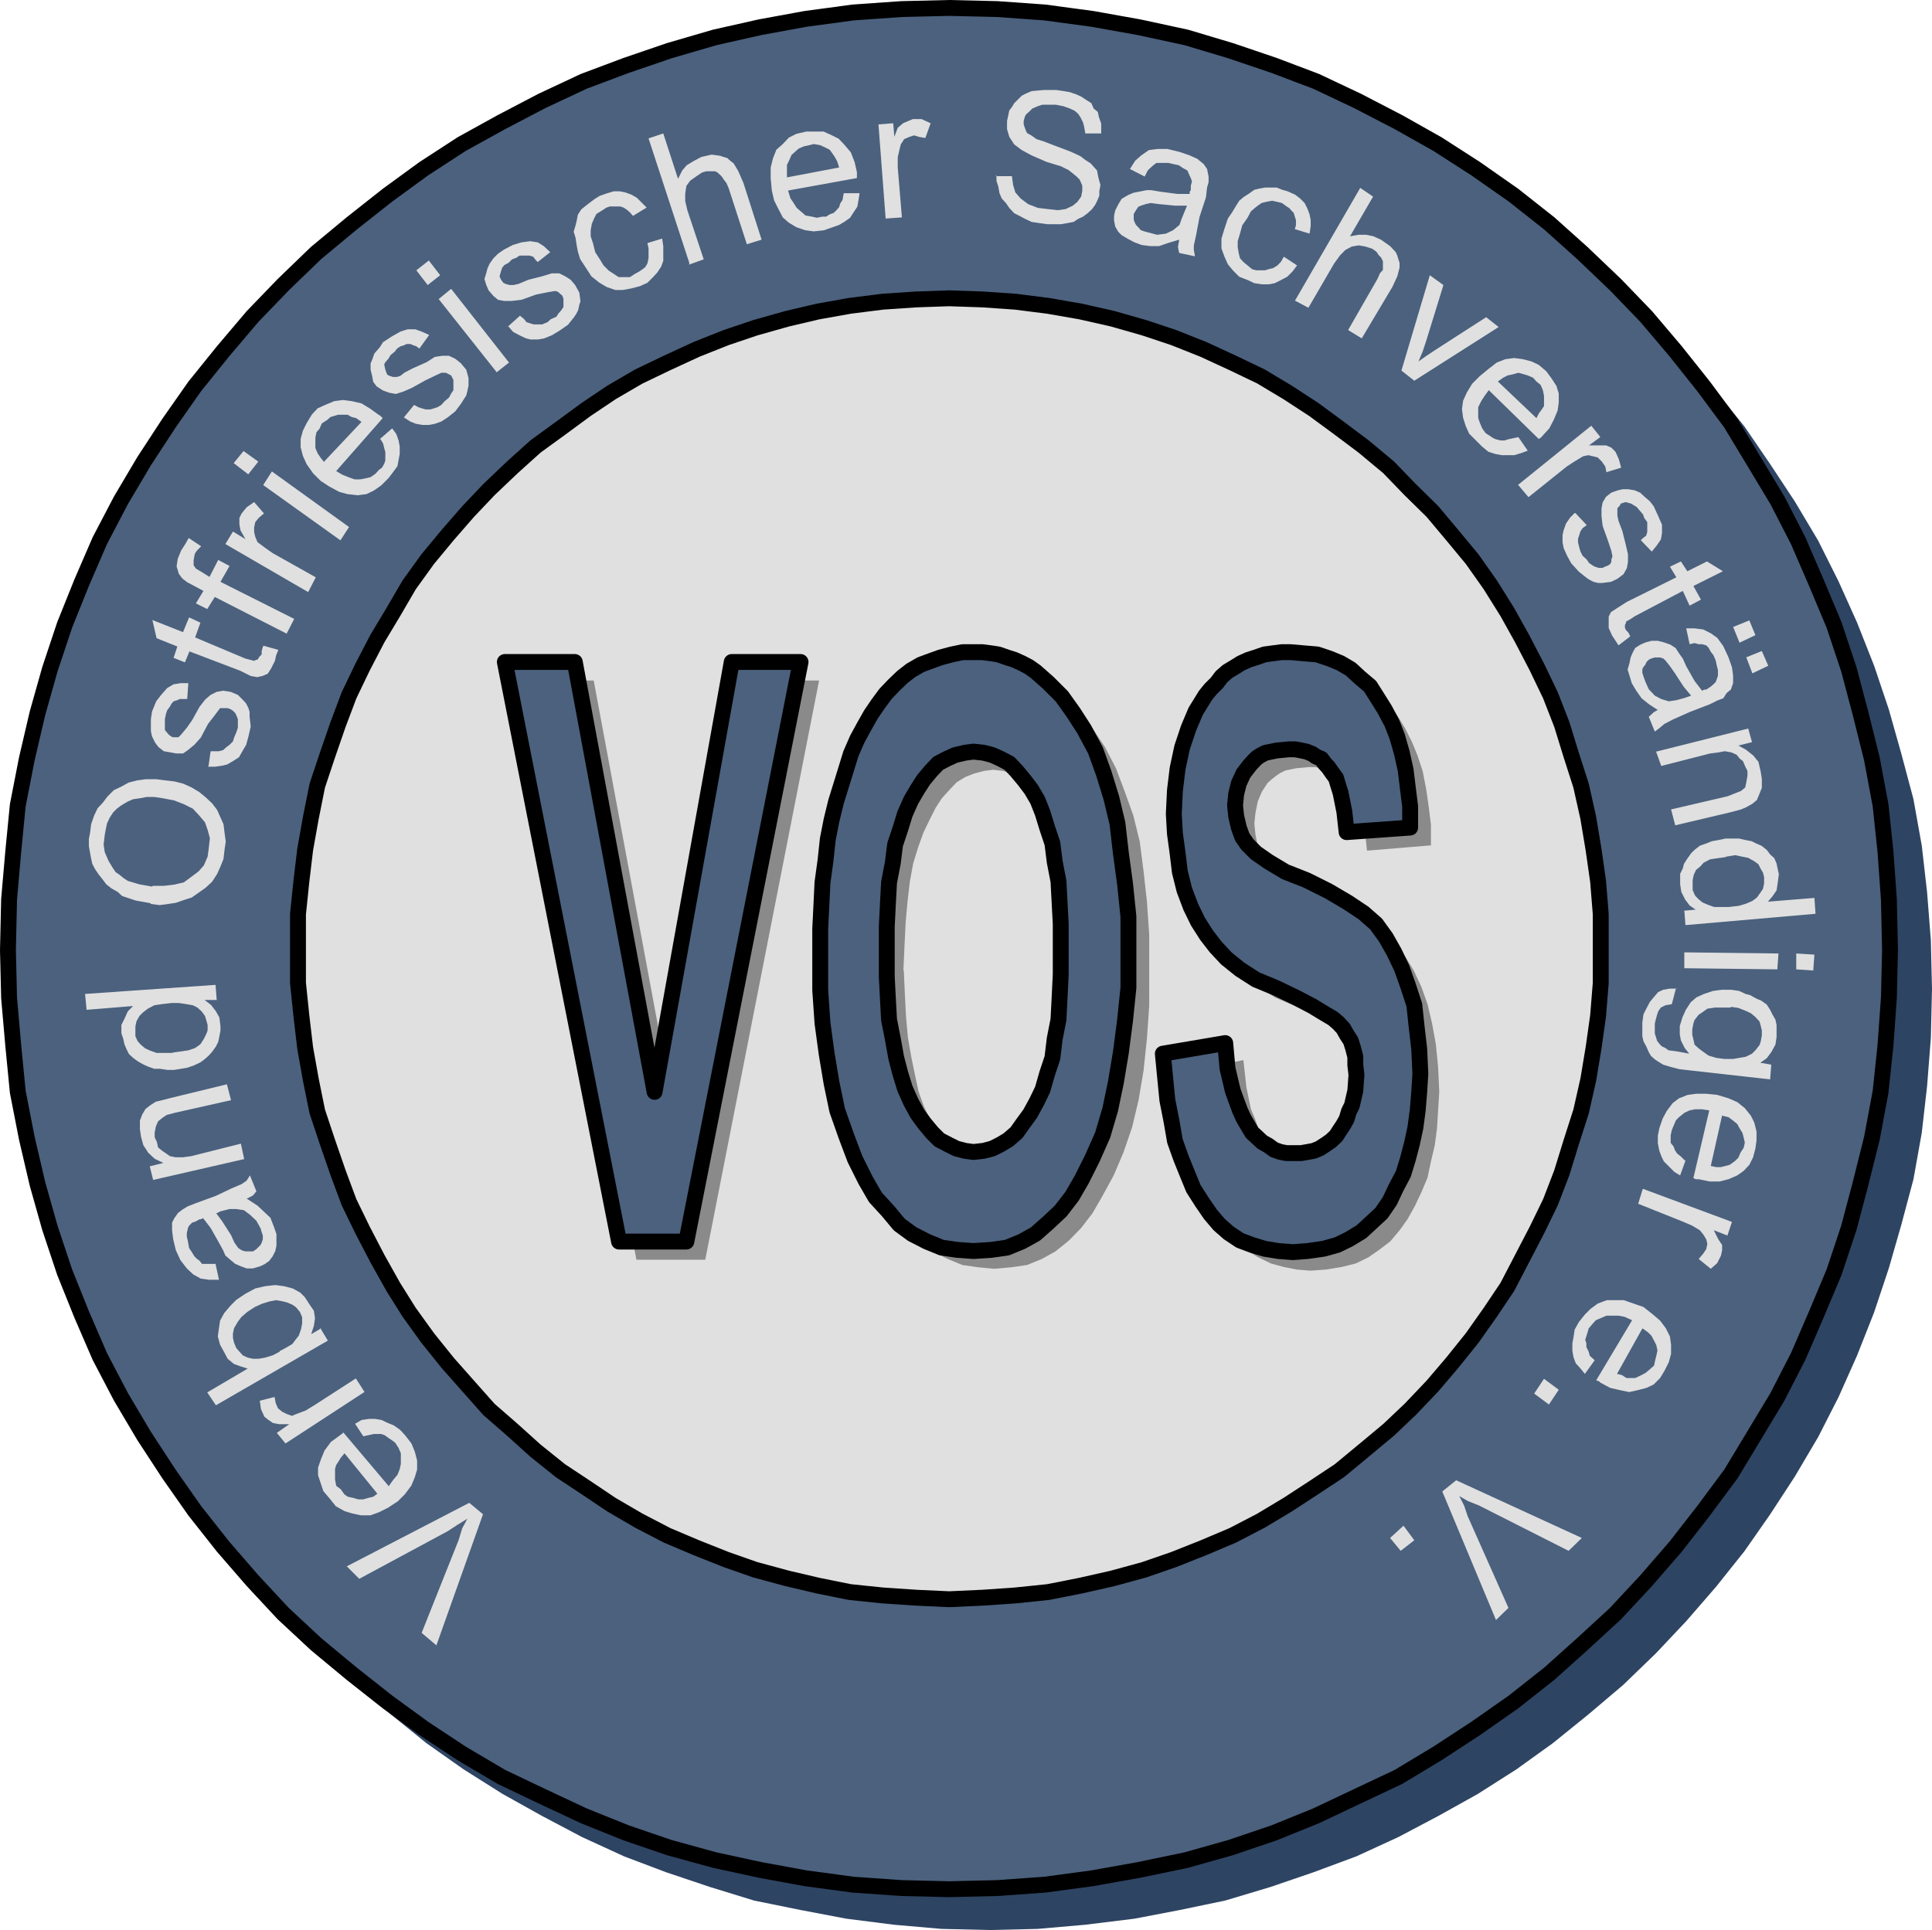 <?xml version="1.0" encoding="UTF-8"?><svg id="Ebene_1" xmlns="http://www.w3.org/2000/svg" viewBox="0 0 51.09 51.05"><polygon points="26.18 1.28 27.44 1.31 28.7 1.41 30 1.58 31.2 1.8 32.4 2.06 33.6 2.39 34.74 2.81 35.87 3.23 36.98 3.74 38.04 4.29 39.08 4.91 40.1 5.55 41.06 6.24 42 6.98 42.92 7.76 43.79 8.57 44.6 9.44 45.38 10.35 46.13 11.28 46.8 12.26 47.46 13.26 48.08 14.3 48.62 15.38 49.11 16.47 49.56 17.61 49.95 18.77 50.28 19.94 50.6 21.14 50.82 22.37 50.96 23.6 51.06 24.87 51.09 26.16 51.06 27.45 50.96 28.73 50.82 29.96 50.6 31.19 50.28 32.39 49.95 33.54 49.56 34.71 49.11 35.85 48.62 36.95 48.08 38.01 47.46 39.06 46.8 40.07 46.13 41.03 45.38 41.97 44.6 42.87 43.79 43.73 42.92 44.57 42 45.35 41.06 46.11 40.1 46.8 39.08 47.45 38.04 48.03 36.98 48.59 35.87 49.1 34.74 49.52 33.6 49.91 32.4 50.27 31.2 50.52 30 50.75 28.7 50.91 27.44 51.02 26.18 51.05 24.9 51.02 23.64 50.91 22.38 50.75 21.17 50.52 19.94 50.27 18.77 49.91 17.61 49.52 16.5 49.1 15.39 48.59 14.33 48.03 13.29 47.45 12.26 46.8 11.28 46.11 10.34 45.35 9.47 44.57 8.55 43.73 7.74 42.87 6.96 41.97 6.21 41.03 5.51 40.07 4.89 39.06 4.28 38.01 3.72 36.95 3.23 35.85 2.78 34.71 2.39 33.54 2.06 32.39 1.77 31.19 1.55 29.96 1.41 28.73 1.32 27.45 1.29 26.16 1.32 24.87 1.41 23.6 1.55 22.37 1.77 21.14 2.06 19.94 2.39 18.77 2.78 17.61 3.23 16.47 3.72 15.38 4.28 14.3 4.89 13.26 5.51 12.26 6.21 11.28 6.96 10.35 7.74 9.44 8.55 8.57 9.47 7.76 10.34 6.98 11.28 6.24 12.26 5.55 13.29 4.91 14.33 4.29 15.39 3.74 16.5 3.23 17.61 2.81 18.77 2.39 19.94 2.06 21.17 1.8 22.38 1.58 23.64 1.41 24.9 1.31 26.18 1.28" style="fill:#2e4463; fill-rule:evenodd; stroke-width:0px;"/><polygon points="25.1 .21 26.37 .24 27.63 .33 28.89 .5 30.12 .72 31.37 .99 32.54 1.34 33.69 1.73 34.8 2.15 35.9 2.67 36.98 3.23 38.01 3.81 39.02 4.46 40.02 5.16 40.97 5.91 41.84 6.69 42.72 7.53 43.53 8.37 44.31 9.29 45.05 10.22 45.77 11.19 46.38 12.2 47 13.23 47.55 14.3 48.03 15.41 48.5 16.53 48.89 17.7 49.2 18.87 49.5 20.07 49.73 21.3 49.86 22.53 49.95 23.79 49.98 25.13 49.95 26.39 49.86 27.65 49.73 28.88 49.5 30.11 49.2 31.31 48.89 32.48 48.5 33.65 48.03 34.77 47.55 35.88 47 36.95 46.38 37.98 45.77 38.99 45.05 39.96 44.31 40.91 43.53 41.81 42.72 42.68 41.84 43.49 40.97 44.27 40.02 45.02 39.02 45.72 38.01 46.38 36.98 47 35.9 47.51 34.8 48.03 33.69 48.48 32.54 48.87 31.37 49.2 30.12 49.46 28.89 49.68 27.63 49.85 26.37 49.94 25.1 49.97 23.84 49.94 22.56 49.85 21.3 49.68 20.1 49.46 18.9 49.2 17.7 48.87 16.56 48.48 15.44 48.03 14.33 47.51 13.26 47 12.21 46.38 11.21 45.72 10.25 45.02 9.3 44.27 8.36 43.49 7.49 42.68 6.68 41.81 5.9 40.91 5.15 39.96 4.47 38.99 3.81 37.98 3.2 36.95 2.64 35.88 2.16 34.77 1.71 33.65 1.32 32.48 .99 31.31 .71 30.11 .47 28.88 .35 27.65 .24 26.39 .21 25.13 .24 23.79 .35 22.53 .47 21.3 .71 20.07 .99 18.87 1.32 17.7 1.71 16.53 2.16 15.41 2.64 14.3 3.2 13.23 3.81 12.2 4.47 11.19 5.15 10.22 5.9 9.29 6.68 8.37 7.49 7.53 8.36 6.69 9.3 5.91 10.25 5.16 11.21 4.46 12.21 3.81 13.26 3.23 14.33 2.67 15.44 2.15 16.56 1.73 17.7 1.34 18.9 .99 20.1 .72 21.3 .5 22.56 .33 23.84 .24 25.1 .21" style="fill:#4b617e; fill-rule:evenodd; stroke-width:0px;"/><polygon points="25.1 .21 26.37 .24 27.63 .33 28.89 .5 30.12 .72 31.37 .99 32.54 1.34 33.69 1.73 34.8 2.15 35.9 2.67 36.98 3.23 38.01 3.81 39.02 4.46 40.02 5.16 40.97 5.91 41.84 6.69 42.72 7.53 43.53 8.37 44.31 9.29 45.05 10.22 45.77 11.19 46.38 12.2 47 13.23 47.55 14.3 48.03 15.41 48.5 16.53 48.89 17.7 49.2 18.87 49.5 20.07 49.73 21.3 49.86 22.53 49.95 23.79 49.98 25.13 49.95 26.39 49.86 27.65 49.73 28.88 49.5 30.11 49.2 31.31 48.89 32.48 48.5 33.65 48.03 34.77 47.55 35.88 47 36.95 46.38 37.98 45.77 38.99 45.05 39.96 44.31 40.91 43.53 41.81 42.72 42.68 41.84 43.49 40.97 44.27 40.02 45.02 39.02 45.72 38.01 46.38 36.98 47 35.9 47.51 34.8 48.03 33.69 48.48 32.54 48.87 31.37 49.2 30.12 49.46 28.89 49.68 27.63 49.85 26.37 49.94 25.1 49.97 23.84 49.94 22.56 49.85 21.3 49.68 20.1 49.46 18.9 49.2 17.7 48.87 16.56 48.48 15.44 48.03 14.33 47.51 13.26 47 12.21 46.38 11.21 45.72 10.25 45.02 9.3 44.27 8.36 43.49 7.49 42.68 6.68 41.81 5.9 40.91 5.15 39.96 4.47 38.99 3.81 37.98 3.2 36.95 2.64 35.88 2.16 34.77 1.71 33.65 1.32 32.48 .99 31.31 .71 30.11 .47 28.88 .35 27.65 .24 26.39 .21 25.13 .24 23.79 .35 22.53 .47 21.3 .71 20.07 .99 18.87 1.32 17.7 1.71 16.53 2.16 15.41 2.64 14.3 3.2 13.23 3.81 12.2 4.47 11.19 5.15 10.22 5.9 9.29 6.68 8.37 7.49 7.53 8.36 6.69 9.3 5.91 10.25 5.16 11.21 4.46 12.21 3.81 13.26 3.23 14.33 2.67 15.44 2.15 16.56 1.73 17.7 1.34 18.9 .99 20.1 .72 21.3 .5 22.56 .33 23.84 .24 25.1 .21" style="fill:none; stroke:#000; stroke-linecap:round; stroke-linejoin:round; stroke-width:.42px;"/><polygon points="25.1 7.89 25.98 7.92 26.85 7.98 27.72 8.09 28.58 8.24 29.42 8.43 30.26 8.67 31.04 8.93 31.82 9.24 32.6 9.6 33.35 9.96 34.05 10.38 34.74 10.83 35.42 11.33 36.06 11.81 36.72 12.36 37.29 12.95 37.88 13.53 38.4 14.15 38.93 14.79 39.41 15.47 39.86 16.19 40.25 16.89 40.64 17.64 41 18.39 41.3 19.16 41.55 19.97 41.81 20.78 42 21.63 42.14 22.47 42.26 23.31 42.33 24.18 42.33 25.13 42.33 26 42.26 26.87 42.14 27.72 42 28.56 41.81 29.4 41.55 30.21 41.3 31.02 41 31.8 40.64 32.54 40.25 33.29 39.86 34.04 39.41 34.71 38.93 35.39 38.4 36.05 37.88 36.66 37.29 37.28 36.72 37.82 36.06 38.37 35.42 38.9 34.74 39.35 34.05 39.8 33.35 40.22 32.6 40.61 31.82 40.94 31.04 41.25 30.26 41.52 29.42 41.75 28.58 41.94 27.72 42.11 26.85 42.2 25.98 42.26 25.1 42.3 24.23 42.26 23.34 42.2 22.47 42.11 21.63 41.94 20.82 41.75 19.97 41.52 19.2 41.25 18.42 40.94 17.64 40.61 16.89 40.22 16.17 39.8 15.5 39.35 14.82 38.9 14.16 38.37 13.55 37.82 12.93 37.28 12.38 36.66 11.84 36.05 11.31 35.39 10.82 34.71 10.4 34.04 9.98 33.29 9.59 32.54 9.23 31.8 8.94 31.02 8.66 30.21 8.39 29.4 8.22 28.56 8.07 27.72 7.97 26.87 7.88 26 7.88 25.13 7.88 24.18 7.97 23.31 8.07 22.47 8.22 21.63 8.39 20.78 8.66 19.97 8.94 19.16 9.23 18.39 9.59 17.64 9.98 16.89 10.4 16.19 10.82 15.47 11.31 14.79 11.84 14.15 12.38 13.53 12.93 12.95 13.55 12.36 14.16 11.81 14.82 11.33 15.5 10.83 16.17 10.38 16.89 9.96 17.64 9.6 18.42 9.24 19.2 8.93 19.97 8.67 20.82 8.43 21.63 8.24 22.47 8.09 23.34 7.98 24.23 7.92 25.1 7.89" style="fill:#e0e0e0; fill-rule:evenodd; stroke-width:0px;"/><polygon points="25.1 7.89 25.98 7.92 26.85 7.98 27.72 8.09 28.58 8.24 29.42 8.43 30.26 8.67 31.04 8.93 31.82 9.24 32.6 9.6 33.35 9.96 34.05 10.38 34.74 10.83 35.42 11.33 36.06 11.81 36.72 12.36 37.29 12.95 37.88 13.53 38.4 14.15 38.93 14.79 39.41 15.47 39.86 16.19 40.25 16.89 40.64 17.64 41 18.39 41.3 19.16 41.55 19.97 41.81 20.78 42 21.63 42.14 22.47 42.26 23.31 42.33 24.18 42.33 25.13 42.33 26 42.26 26.87 42.14 27.72 42 28.56 41.81 29.4 41.55 30.21 41.3 31.02 41 31.8 40.64 32.54 40.25 33.29 39.86 34.04 39.41 34.71 38.93 35.39 38.4 36.05 37.88 36.66 37.29 37.28 36.72 37.82 36.06 38.37 35.42 38.9 34.74 39.35 34.05 39.8 33.35 40.22 32.6 40.61 31.82 40.94 31.04 41.25 30.26 41.52 29.42 41.75 28.58 41.94 27.72 42.11 26.85 42.2 25.98 42.26 25.1 42.3 24.23 42.26 23.34 42.2 22.47 42.11 21.63 41.94 20.82 41.75 19.97 41.52 19.2 41.25 18.42 40.94 17.64 40.61 16.89 40.22 16.17 39.8 15.5 39.35 14.82 38.9 14.16 38.37 13.55 37.82 12.93 37.28 12.38 36.66 11.84 36.05 11.31 35.39 10.82 34.71 10.4 34.04 9.98 33.29 9.59 32.54 9.23 31.8 8.94 31.02 8.66 30.21 8.39 29.4 8.22 28.56 8.07 27.72 7.97 26.87 7.88 26 7.88 25.13 7.88 24.18 7.97 23.31 8.07 22.47 8.22 21.63 8.39 20.78 8.66 19.97 8.94 19.16 9.23 18.39 9.59 17.64 9.98 16.89 10.4 16.19 10.82 15.47 11.31 14.79 11.84 14.15 12.38 13.53 12.93 12.95 13.55 12.36 14.16 11.81 14.82 11.33 15.5 10.83 16.17 10.38 16.89 9.96 17.64 9.6 18.42 9.24 19.2 8.93 19.97 8.67 20.82 8.43 21.63 8.24 22.47 8.09 23.34 7.98 24.23 7.92 25.1 7.89" style="fill:none; stroke:#000; stroke-linecap:round; stroke-linejoin:round; stroke-width:.42px;"/><path d="m31.23,28.37l1.65-.33.08.72.12.58.11.26.09.26.11.2.09.2.13.2.14.14.12.12.17.1.14.09.19.07.15.03h.39l.17-.03.17-.07.16-.06.17-.06.12-.11.14-.14.09-.15.11-.14.09-.16.07-.2.06-.17.11-.38.03-.43-.03-.26v-.22l-.08-.22-.06-.2-.1-.17-.09-.16-.14-.12-.12-.14-.23-.16-.33-.15-.42-.24-.55-.26-.52-.22-.42-.26-.36-.3-.28-.25-.23-.33-.23-.38-.2-.39-.16-.46-.14-.48-.06-.48-.06-.53-.05-.52.05-.61.06-.57.13-.55.15-.53.19-.45.27-.42.12-.17.17-.16.13-.15.17-.14.2-.14.15-.09.2-.1.2-.06.24-.06.23-.04.22-.03h.23l.36.03.36.04.32.09.3.14.25.17.26.22.27.22.19.29.2.33.18.36.14.34.14.42.09.46.07.48.06.48v.55l-1.69.14-.06-.55-.09-.48-.08-.2-.06-.19-.09-.17-.11-.14-.09-.12-.11-.1-.13-.06-.09-.06-.17-.08-.14-.03-.15-.03h-.17l-.33.03-.29.06-.14.07-.09.06-.14.11-.1.09-.15.23-.11.26-.06.3-.03.28.03.3.06.29.11.22.12.23.23.24.33.22.45.26.55.23.58.3.52.28.42.29.32.3.27.36.23.38.2.43.16.45.12.51.1.55.06.61.03.65-.03.49-.03.48-.06.45-.1.42-.09.43-.16.38-.17.36-.2.36-.2.28-.25.3-.3.23-.29.2-.33.16-.36.09-.42.07-.42.03-.36-.03-.35-.07-.33-.09-.33-.16-.29-.17-.26-.22-.27-.26-.2-.33-.23-.36-.16-.39-.17-.42-.15-.48-.11-.48-.09-.55-.11-.61-.03-.61Zm-7.33-2.7l.03.66.03.58.05.54.09.52.1.48.09.42.14.39.17.36.15.33.2.26.2.23.19.2.23.14.24.09.23.06.23.04.26-.04.23-.06.23-.09.19-.14.24-.2.15-.23.2-.26.16-.33.17-.33.14-.42.09-.42.1-.48.06-.52.06-.59.03-.61v-1.32l-.03-.59-.03-.55-.09-.51-.07-.49-.12-.42-.14-.39-.14-.32-.15-.33-.2-.22-.19-.22-.2-.2-.24-.14-.23-.09-.23-.07-.26-.03-.23.03-.27.07-.23.09-.23.14-.19.2-.2.22-.17.26-.15.3-.17.35-.14.39-.13.42-.09.49-.06.51-.05.55-.03.61-.03.67Zm-1.71.1v-.72l.03-.61.03-.61.06-.57.07-.55.09-.53.13-.48.09-.45.17-.42.14-.43.15-.35.2-.36.16-.3.2-.29.2-.26.23-.22.23-.22.24-.17.26-.16.26-.11.27-.09.29-.06.29-.08h.52l.23.03.19.04.2.06.23.06.2.1.2.09.16.14.36.28.36.36.29.42.3.45.29.56.23.61.23.64.17.69.1.78.09.81.06.87v1.88l-.06.87-.09.85-.13.77-.17.72-.23.67-.26.61-.3.55-.26.45-.3.39-.32.33-.36.29-.36.2-.39.16-.42.06-.45.04-.42-.04-.42-.06-.39-.16-.39-.2-.36-.29-.33-.33-.29-.36-.26-.45-.3-.54-.23-.63-.23-.67-.16-.71-.14-.78-.09-.81-.06-.89v-.9Zm-5.36,7.55l-2.98-15.32h1.85l2.11,11.34,2.04-11.34h1.81l-3.01,15.32h-1.82Z" style="fill:#8b8a8a; fill-rule:evenodd; stroke-width:0px;"/><path d="m30.75,27.87l1.65-.29.06.68.14.58.09.26.1.27.09.2.11.2.12.19.14.12.14.13.16.09.15.1.16.06.17.03h.39l.17-.03.17-.03.15-.06.17-.11.14-.09.13-.14.09-.14.11-.15.09-.17.06-.2.08-.16.09-.39.03-.42-.03-.26v-.22l-.06-.23-.06-.2-.11-.16-.09-.16-.14-.14-.13-.12-.23-.14-.33-.2-.42-.22-.54-.26-.52-.23-.42-.27-.36-.29-.29-.3-.24-.32-.23-.36-.2-.39-.17-.45-.12-.48-.06-.49-.07-.51-.03-.53.03-.61.07-.58.12-.56.17-.51.2-.45.26-.42.13-.17.17-.16.12-.17.17-.13.2-.12.16-.11.2-.09.2-.06.23-.08.22-.03.23-.03h.24l.35.03.36.03.33.1.29.12.27.17.26.22.25.22.2.3.2.32.2.36.13.36.12.42.1.45.06.49.06.48v.56l-1.68.12-.06-.54-.11-.49-.06-.2-.06-.2-.1-.15-.09-.14-.1-.1-.09-.12-.14-.06-.11-.08-.15-.06-.14-.03-.16-.03h-.17l-.32.03-.3.06-.12.06-.11.08-.09.09-.11.1-.17.22-.12.26-.07.29-.03.3.03.28.07.3.09.26.14.19.23.23.33.22.45.27.55.22.58.29.51.3.42.28.33.29.26.36.23.39.2.42.16.45.17.52.06.56.08.61.03.64-.03.48-.05.49-.06.45-.09.42-.11.42-.12.39-.2.36-.16.36-.23.32-.27.26-.25.24-.33.2-.32.15-.36.1-.42.06-.39.03-.39-.03-.36-.06-.33-.1-.32-.12-.3-.2-.26-.22-.23-.27-.23-.32-.22-.36-.17-.39-.17-.42-.16-.45-.09-.53-.1-.55-.06-.61-.06-.61Zm-7.31-2.68v.64l.03.59.03.55.11.51.09.49.11.42.12.39.17.36.16.32.2.26.2.24.2.2.23.12.22.11.23.06.23.03.27-.03.23-.06.23-.11.2-.12.22-.2.17-.24.2-.26.17-.32.16-.33.12-.42.13-.42.06-.49.11-.51.03-.58.03-.62v-1.33l-.03-.57-.03-.55-.11-.53-.06-.48-.13-.42-.12-.39-.13-.33-.17-.28-.2-.26-.2-.24-.19-.2-.23-.12-.23-.11-.23-.06-.27-.03-.23.03-.26.06-.23.11-.22.12-.2.2-.2.24-.17.26-.16.28-.17.36-.12.39-.14.42-.06.48-.11.52-.03.55-.03.62v.67Zm-1.75.1v-.72l.03-.62.03-.61.07-.58.06-.55.11-.51.12-.49.14-.45.13-.42.12-.39.16-.39.2-.34.17-.3.2-.28.19-.27.23-.22.23-.23.23-.16.26-.15.27-.1.26-.09.3-.08.29-.06h.52l.23.03.2.03.23.08.19.06.2.09.2.11.17.12.35.3.36.36.3.42.29.45.3.55.23.61.19.65.17.67.09.78.11.81.09.87v1.89l-.09.87-.11.84-.14.78-.15.72-.2.68-.27.61-.29.55-.26.45-.3.39-.33.32-.35.3-.36.19-.39.17-.42.06-.46.03-.42-.03-.42-.06-.39-.17-.39-.19-.35-.26-.3-.36-.33-.36-.26-.45-.29-.55-.23-.61-.24-.67-.15-.72-.14-.78-.1-.81-.06-.87v-.9Zm-5.33,7.54l-3.02-15.33h1.85l2.12,11.37,2.04-11.37h1.82l-3.01,15.33h-1.79Z" style="fill:#4b617e; fill-rule:evenodd; stroke-width:0px;"/><polygon points="16.37 32.84 13.35 17.51 15.2 17.51 17.31 28.88 19.35 17.51 21.17 17.51 18.15 32.84 16.37 32.84" style="fill:none; stroke:#000; stroke-linecap:round; stroke-linejoin:round; stroke-width:.42px;"/><polygon points="21.69 25.29 21.69 24.57 21.72 23.96 21.75 23.34 21.83 22.76 21.89 22.2 21.99 21.69 22.11 21.2 22.25 20.75 22.38 20.33 22.5 19.94 22.67 19.55 22.86 19.2 23.03 18.9 23.22 18.62 23.42 18.35 23.64 18.12 23.87 17.9 24.09 17.73 24.35 17.58 24.62 17.48 24.87 17.39 25.17 17.31 25.46 17.25 25.74 17.25 25.98 17.25 26.21 17.28 26.4 17.31 26.63 17.39 26.82 17.45 27.02 17.54 27.21 17.64 27.38 17.76 27.72 18.06 28.08 18.42 28.38 18.84 28.67 19.29 28.97 19.85 29.19 20.46 29.39 21.11 29.55 21.78 29.64 22.56 29.75 23.37 29.84 24.24 29.84 25.19 29.84 26.13 29.75 27 29.64 27.84 29.51 28.62 29.36 29.34 29.16 30.02 28.89 30.63 28.61 31.19 28.35 31.64 28.05 32.03 27.72 32.34 27.38 32.64 27.02 32.84 26.63 33 26.21 33.06 25.74 33.09 25.32 33.06 24.9 33 24.51 32.84 24.12 32.64 23.78 32.39 23.48 32.03 23.15 31.67 22.89 31.22 22.61 30.66 22.38 30.05 22.14 29.37 21.99 28.65 21.86 27.87 21.75 27.06 21.69 26.19 21.69 25.29" style="fill:none; stroke:#000; stroke-linecap:round; stroke-linejoin:round; stroke-width:.42px;"/><polygon points="23.45 25.19 23.45 25.83 23.48 26.42 23.51 26.97 23.61 27.48 23.7 27.98 23.81 28.4 23.93 28.79 24.09 29.15 24.26 29.46 24.45 29.72 24.65 29.96 24.84 30.15 25.07 30.27 25.29 30.38 25.52 30.44 25.74 30.47 26.01 30.44 26.24 30.38 26.46 30.27 26.66 30.15 26.88 29.96 27.05 29.72 27.24 29.46 27.41 29.15 27.57 28.82 27.69 28.4 27.83 27.98 27.89 27.48 27.99 26.97 28.02 26.39 28.05 25.77 28.05 25.13 28.05 24.44 28.02 23.87 27.99 23.31 27.89 22.79 27.83 22.31 27.69 21.89 27.57 21.5 27.44 21.17 27.27 20.88 27.08 20.63 26.88 20.39 26.69 20.19 26.46 20.07 26.24 19.97 26.01 19.91 25.74 19.88 25.52 19.91 25.26 19.97 25.04 20.07 24.81 20.19 24.62 20.39 24.42 20.63 24.26 20.88 24.09 21.17 23.93 21.53 23.81 21.92 23.67 22.34 23.61 22.82 23.51 23.34 23.48 23.9 23.45 24.51 23.45 25.19" style="fill:none; stroke:#000; stroke-linecap:round; stroke-linejoin:round; stroke-width:.42px;"/><polygon points="30.75 27.87 32.4 27.59 32.46 28.26 32.6 28.85 32.69 29.1 32.79 29.37 32.88 29.57 32.99 29.76 33.11 29.96 33.24 30.08 33.38 30.21 33.54 30.3 33.69 30.41 33.86 30.47 34.02 30.5 34.22 30.5 34.41 30.5 34.58 30.47 34.74 30.44 34.89 30.38 35.06 30.27 35.19 30.18 35.33 30.05 35.42 29.91 35.52 29.76 35.61 29.6 35.67 29.4 35.75 29.24 35.84 28.85 35.87 28.43 35.84 28.17 35.84 27.95 35.78 27.72 35.72 27.53 35.61 27.36 35.52 27.2 35.39 27.06 35.25 26.94 35.03 26.81 34.7 26.61 34.28 26.39 33.74 26.13 33.21 25.91 32.79 25.64 32.43 25.35 32.15 25.05 31.91 24.74 31.68 24.38 31.49 23.99 31.32 23.54 31.2 23.06 31.14 22.56 31.07 22.05 31.04 21.53 31.07 20.91 31.14 20.33 31.26 19.77 31.43 19.26 31.62 18.81 31.88 18.39 32.01 18.23 32.18 18.06 32.3 17.9 32.46 17.76 32.66 17.64 32.82 17.54 33.02 17.45 33.21 17.39 33.44 17.31 33.66 17.28 33.89 17.25 34.13 17.25 34.47 17.28 34.83 17.31 35.16 17.42 35.45 17.54 35.72 17.7 35.97 17.93 36.23 18.15 36.42 18.45 36.62 18.77 36.81 19.13 36.95 19.49 37.07 19.91 37.17 20.36 37.23 20.85 37.29 21.33 37.29 21.89 35.61 22.01 35.55 21.47 35.45 20.97 35.39 20.78 35.33 20.58 35.22 20.43 35.13 20.3 35.03 20.19 34.94 20.07 34.8 20.01 34.7 19.94 34.55 19.88 34.41 19.85 34.25 19.82 34.08 19.82 33.77 19.85 33.47 19.91 33.35 19.97 33.24 20.04 33.15 20.13 33.05 20.24 32.88 20.46 32.76 20.72 32.69 21 32.66 21.3 32.69 21.59 32.76 21.89 32.85 22.14 32.99 22.34 33.21 22.56 33.54 22.79 33.99 23.06 34.55 23.28 35.13 23.57 35.64 23.87 36.06 24.15 36.39 24.44 36.65 24.8 36.87 25.19 37.07 25.61 37.23 26.06 37.4 26.58 37.46 27.14 37.53 27.75 37.56 28.4 37.53 28.88 37.49 29.37 37.43 29.82 37.34 30.24 37.23 30.66 37.11 31.05 36.92 31.41 36.75 31.77 36.53 32.09 36.26 32.34 36 32.58 35.67 32.78 35.36 32.93 35 33.03 34.58 33.09 34.19 33.12 33.8 33.09 33.44 33.03 33.11 32.93 32.79 32.81 32.49 32.61 32.24 32.39 32.01 32.12 31.79 31.8 31.56 31.44 31.4 31.05 31.23 30.63 31.07 30.18 30.98 29.66 30.87 29.1 30.81 28.49 30.75 27.87" style="fill:none; stroke:#000; stroke-linecap:round; stroke-linejoin:round; stroke-width:.42px;"/><path d="m37.11,40.35l.29.39-.36.28-.28-.34.36-.33Zm1.39-1.2l3.33,1.53-.35.34-2.37-1.2-.3-.12-.22-.13.13.26.09.27,1.08,2.43-.33.32-1.42-3.4.36-.29Zm2.33-2.68l.39.29-.26.39-.39-.29.26-.39Zm2.6-1.33l-.67,1.2.13.03.12.08h.23l.17-.08.11-.06.12-.1.1-.09.03-.14.03-.12.03-.14-.03-.14-.06-.12-.07-.13-.09-.09-.14-.1Zm-1.26.84l-.26.36-.13-.16-.11-.12-.06-.16-.03-.17v-.2l.03-.16.03-.2.11-.2.16-.2.15-.15.19-.14.24-.09h.45l.26.09.26.09.24.19.2.17.15.2.11.22.03.22v.24l-.06.22-.11.22-.12.2-.17.17-.19.09-.23.06-.23.05-.24-.05-.26-.06-.26-.14-.03-.03-.08-.03.95-1.59-.2-.09-.16-.03h-.32l-.14.06-.14.06-.09.1-.1.12-.03.11-.03.09-.03.1.03.09v.1l.06.12.03.11.1.09Zm1.29-4.53l2.34.87-.12.36-.36-.14.12.24.1.15v.14l-.03.14-.1.2-.17.15-.32-.26.12-.14.08-.12.03-.14-.03-.12-.08-.13-.09-.11-.2-.12-.23-.1-1.2-.48.12-.39Zm2.08-1.95l-.3,1.34.14.03h.13l.12-.03.11-.03.14-.1.09-.09.06-.14.08-.12.03-.14-.03-.13-.03-.12-.08-.13-.06-.11-.11-.09-.12-.09-.17-.04Zm-.97,1.2l-.14.39-.15-.09-.14-.14-.14-.14-.06-.12-.06-.16-.04-.2v-.2l.04-.2.09-.26.11-.2.15-.2.17-.13.23-.09.22-.03h.27l.29.03.3.09.23.1.2.16.16.2.09.18.06.24v.23l-.03.22-.06.23-.1.2-.15.16-.17.12-.23.1-.23.06h-.27l-.29-.06h-.08l-.06-.03.42-1.79-.2-.03h-.17l-.15.03-.13.06-.14.11-.09.09-.06.14-.05.12-.03.14v.2l.08.1.03.09.06.09.1.08.09.09Zm1.2-4.05h-.42l-.2.03-.14.1-.09.06-.11.14-.03.09-.03.16v.14l.03.12.03.14.11.1.12.09.14.1.2.06.22.03h.23l.17-.03.17-.03.16-.08.09-.09.11-.14.03-.09.03-.16v-.14l-.03-.12-.03-.11-.11-.12-.12-.1-.13-.06-.2-.08-.2-.03Zm-1.45-.51l-.11.42-.17.03-.12.06-.07.1-.03.09-.03.11-.03.12v.27l.03.09.03.1.07.09.06.06.09.04.08.06.23.03.32.06-.12-.15-.1-.2-.03-.16v-.22l.07-.23.09-.2.13-.2.15-.13.2-.09.24-.08.23-.03h.26l.2.03.17.08.12.03.16.09.14.06.14.1.09.14.06.12.08.14.03.14v.32l-.03.2-.11.2-.12.16-.17.12.29.05-.03.39-2.14-.24-.26-.03-.23-.06-.2-.06-.13-.08-.09-.06-.1-.09-.06-.1-.06-.14-.08-.15-.03-.13v-.36l.03-.22.08-.16.09-.17.1-.12.12-.14.13-.06.17-.03h.2Zm.22-.95l2.49.03-.03.42-2.46-.03v-.42Zm2.96.03l.48.03-.03.42-.45-.03v-.42Zm-1.86-2.55l-.22.03-.2.03-.17.09-.09.1-.11.09-.06.13-.03.14v.26l.06.14.08.09.12.1.14.06.17.06h.39l.26-.03.2-.06.16-.07.12-.09.1-.14.06-.09.03-.14v-.17l-.03-.12-.06-.1-.06-.12-.11-.08-.16-.09-.15-.03-.2-.04-.24.04Zm-1.12,1.42l.32-.03-.16-.11-.12-.16-.1-.2-.03-.2v-.28l.07-.14.03-.12.09-.14.1-.14.09-.09.14-.11.17-.06.15-.06.17-.03.19-.04h.36l.17.04.16.03.12.06.14.06.14.11.09.12.11.1.06.14.03.15.03.13-.03.23-.03.2-.11.16-.12.14,1.23-.1.03.42-3.44.3-.03-.39Zm-.72-4.21l2.43-.61.1.36-.36.09.2.11.19.15.14.17.06.26.03.19v.24l-.06.15-.07.17-.12.1-.16.09-.14.06-.26.07-1.48.35-.11-.42,1.5-.35.2-.08.15-.06.11-.09.03-.14.03-.17v-.13l-.06-.12-.06-.14-.08-.06-.09-.11-.14-.06-.17-.03-.16.03-.23.03-1.29.33-.14-.39Zm2.37-2.49l.42-.17.17.39-.42.2-.16-.42Zm-.33-.81l.42-.17.16.39-.42.2-.17-.42Zm-1.12,1.82l-.2-.24-.22-.34-.14-.2-.11-.14-.06-.06-.09-.03h-.14l-.1.03-.06.03-.06.06-.03.07-.05.06-.03.06v.1l.03.09.05.14.09.2.16.17.17.09.2.06.2-.03.22-.06.17-.06Zm-.88.38l-.23-.15-.2-.16-.14-.2-.12-.2-.06-.2-.05-.16.05-.17.03-.15.06-.14.06-.11.14-.09.14-.06.15-.04h.17l.16.04.17.06.14.09.09.14.1.14.09.2.22.39.2.26.06-.03h.05l.12-.08.07-.06.06-.06.03-.08.03-.09v-.14l-.03-.12-.03-.14-.06-.14-.07-.09-.06-.11-.06-.06-.11-.03h-.09l-.11-.03-.13.03-.09-.42h.22l.23.03.2.1.17.12.16.22.14.3.09.26.03.22v.2l-.06.17-.11.09-.09.14-.16.06-.2.1-.52.2-.45.2-.23.12-.13.11-.12.09-.16-.39.13-.12.12-.07Zm-.74-1.94l-.3.23-.09-.14-.08-.12-.09-.2v-.3l.06-.12.17-.11.25-.16,1.31-.65-.17-.28.29-.14.17.26.52-.26.42.26-.78.39.2.36-.3.16-.18-.39-1.27.67-.12.08-.11.06v.03l-.03.06v.08l.03.06.06.06.05.1Zm-1.44-3.27l.3.32-.11.08-.06.09-.03.1-.03.09v.1l.03.12.03.11.06.12.11.1.06.09.1.07.06.03.09.03h.11l.06-.03.08-.03.06-.04.03-.06v-.06l.03-.08-.03-.15-.09-.27-.14-.39-.03-.26v-.2l.03-.16.09-.15.14-.11.17-.06.13-.03h.15l.17.03.14.06.12.11.14.12.1.13.12.26.1.23v.22l-.03.17-.11.16-.13.16-.29-.3.06-.06.08-.06.03-.1v-.26l-.08-.11-.03-.09-.17-.2-.15-.09-.14-.04-.13.04-.03.06-.06.06v.2l.03.14.1.26.09.36.06.26v.2l-.03.17-.09.16-.16.12-.17.08-.23.03h-.11l-.12-.03-.1-.05-.09-.06-.2-.16-.2-.22-.11-.2-.09-.2-.03-.15v-.2l.03-.13.06-.17.11-.16.12-.12Zm-1.51-.75l1.93-1.56.24.3-.3.22h.45l.14.06.11.11.09.2.06.22-.39.12-.03-.15-.09-.13-.11-.11-.12-.03-.13-.03-.14.03-.23.14-.2.13-1.01.81-.28-.33Zm-.53-2.72l1.01.96.06-.12.08-.11.06-.09v-.27l-.03-.15-.06-.14-.11-.09-.09-.1-.14-.06-.1-.03-.15-.04-.14.04-.14.03-.12.06-.14.1Zm.53,1.46l.25.36-.16.06-.2.06h-.32l-.17-.03-.19-.06-.17-.14-.14-.14-.2-.2-.09-.2-.07-.22-.03-.23.03-.22.1-.22.14-.23.2-.2.23-.19.22-.17.23-.09.23-.03.23.03.23.06.19.09.2.17.14.19.13.2.06.2v.23l-.03.22-.1.24-.12.23-.2.22-.03.03-.05.03-1.32-1.29-.11.15-.09.14-.08.16v.29l.05.14.06.14.09.12.11.07.09.06.07.03.12.03h.11l.09-.03.14-.03.14-.03Zm-3.09-1.76l.75-2.52.36.26-.46,1.49-.09.27-.11.26.2-.14.24-.16,1.35-.87.33.26-2.23,1.42-.33-.26Zm-2.82-1.84l1.73-2.99.34.23-.61,1.05.23-.04h.2l.19.04.2.09.24.17.15.16.04.09.03.1.03.09v.13l-.06.23-.13.28-.81,1.36-.36-.22.78-1.36.06-.14.08-.09v-.23l-.05-.1-.06-.06-.06-.09-.11-.08-.19-.06-.17-.03-.18.03-.17.09-.14.14-.16.22-.68,1.17-.36-.19Zm-.29-1.17l.35.23-.12.16-.14.14-.17.09-.16.08-.15.03h-.19l-.2-.03-.17-.08-.23-.09-.16-.16-.14-.17-.09-.2-.08-.22v-.26l.08-.26.09-.27.11-.16.09-.15.1-.16.12-.1.14-.09.14-.1.12-.03.17-.03h.3l.15.06.14.04.2.09.13.1.12.12.07.14.06.16.03.15v.16l-.03.2-.39-.12.03-.1v-.14l-.03-.09-.03-.1-.06-.06-.05-.06-.09-.06-.11-.08-.12-.03-.14-.03-.16.03-.12.03-.14.1-.14.12-.09.17-.14.2-.06.22-.06.2v.16l.03.17.03.12.09.1.11.09.12.1.11.03h.23l.1-.03.12-.03.11-.07.09-.09.08-.14Zm-2.57-1.35h-.3l-.42-.04-.23-.03-.14.03-.12.04-.07.03-.06.09-.06.1v.15l.03.08.03.06.06.06.07.08.09.03.11.03.23.06.23-.03.19-.09.17-.14.06-.17.09-.22.05-.12Zm-.2.9l-.3.09-.23.08h-.23l-.23-.03-.19-.07-.17-.09-.17-.1-.09-.09-.08-.14-.03-.16v-.12l.03-.14.08-.16.09-.15.17-.1.14-.06.15-.03.2-.04h.13l.23.04.46.06h.32v-.06l.03-.04v-.12l.03-.11-.03-.09-.03-.06-.06-.14-.11-.06-.12-.08-.14-.03-.13-.03h-.32l-.08.06-.09.08-.06.06-.08.16-.39-.2.14-.22.16-.14.2-.14.23-.03h.26l.33.08.26.09.2.09.17.14.09.13.04.2v.15l-.04.14-.03.26-.17.52-.09.48-.06.27v.12l.03.17-.42-.09-.03-.16.03-.17Zm-4.85-1.68h.43l.03.23.06.2.14.16.2.15.26.1.26.03.27.03.2-.03.19-.09.12-.1.1-.14.03-.15v-.14l-.07-.16-.09-.09-.2-.16-.2-.1-.39-.12-.39-.17-.26-.14-.2-.15-.13-.2-.06-.2v-.22l.03-.14.03-.14.07-.09.06-.1.09-.09.11-.11.12-.06.14-.06.33-.03h.32l.2.03.17.03.17.06.13.06.12.08.14.09.06.14.11.09.03.14.06.17v.26h-.42l-.03-.17-.03-.12-.07-.14-.06-.09-.09-.08-.13-.06-.17-.06-.2-.04h-.36l-.12.04-.14.06-.06.06-.11.1-.03.06-.03.11v.09l.03.09.03.08.03.06.11.06.14.1.19.06.26.1.45.17.26.12.13.1.14.09.09.1.08.09.03.16.03.12.03.1-.03.17v.12l-.06.14-.05.1-.09.12-.11.1-.12.09-.13.06-.12.08-.16.03-.17.03h-.36l-.22-.03-.2-.03-.17-.08-.17-.09-.12-.06-.13-.14-.09-.13-.11-.12-.06-.14-.03-.17-.05-.16v-.15Zm-2.91,1.12l-.19-2.49.39-.03.03.36.09-.24.14-.12.14-.06.12-.05h.23l.24.11-.14.39-.17-.03-.13-.04-.12.04-.14.06-.09.14-.03.12-.05.22v.27l.11,1.32-.42.03Zm-2.6-1.09l1.37-.26-.05-.16-.06-.11-.06-.09-.08-.11-.12-.06-.13-.06-.17-.03-.12.03-.14.03-.14.06-.09.08-.1.09-.06.14-.06.12v.33Zm1.49.42h.42l-.03.2-.03.16-.1.15-.09.14-.14.1-.15.09-.17.06-.23.08-.27.03-.23-.03-.23-.08-.2-.12-.16-.14-.12-.23-.11-.22-.06-.26-.03-.33v-.28l.06-.24.09-.23.17-.15.16-.17.2-.1.26-.06h.46l.2.09.2.1.15.16.17.2.1.26.06.26v.16l-1.82.33.06.2.08.12.09.14.14.12.09.08.17.03.13.03.15-.03h.1l.09-.06.11-.04.06-.06.08-.09.03-.1.06-.09.03-.17Zm-4.08,1.85l-1.08-3.3.39-.13.39,1.2.11-.22.12-.14.2-.12.19-.1.27-.06.22.03.09.03.1.03.09.08.08.06.12.2.14.32.48,1.5-.39.12-.48-1.48-.06-.14-.07-.09-.06-.09-.11-.1-.06-.03h-.23l-.11.03-.15.1-.17.12-.1.14-.03.2v.2l.06.25.43,1.29-.39.14Zm-1.11-.53l.39-.12.03.2v.39l-.06.16-.1.15-.12.13-.14.14-.2.09-.23.06-.22.04h-.2l-.23-.08-.2-.12-.2-.16-.13-.2-.17-.26-.06-.2-.03-.16-.03-.2-.05-.16.05-.17.03-.12.03-.16.09-.14.11-.09.13-.1.12-.09.13-.08.17-.06.2-.06h.16l.15.03.16.06.14.08.12.12.14.14-.36.22-.09-.1-.07-.06-.09-.06-.09-.03h-.27l-.09.03-.14.09-.13.08-.06.12-.06.14-.03.17v.16l.06.18.06.24.13.2.09.15.14.14.14.09.12.08h.3l.12-.08.11-.06.09-.06.08-.06.06-.1.03-.14v-.26l-.03-.14Zm-3.69,2.21l.32-.29.11.09.06.08.09.03.1.03h.23l.14-.06.09-.08.14-.06.06-.09.07-.08.06-.09v-.22l-.03-.08-.07-.06-.03-.03-.06-.03h-.06l-.17.03-.3.06-.39.14-.26.03h-.2l-.16-.03-.12-.1-.13-.15-.06-.14-.05-.16.05-.16.03-.12.06-.13.1-.14.12-.12.16-.11.23-.12.23-.07.23-.03.2.03.16.1.17.16-.33.26-.06-.06-.06-.08-.1-.03h-.26l-.09.06-.11.04-.09.09-.11.06-.06.07-.03.09-.04.14.04.09.06.08.06.03.11.03h.09l.14-.03.26-.11.36-.09.26-.08h.2l.16.08.14.09.12.14.11.2.03.23-.03.09-.03.14-.05.1-.06.09-.16.2-.23.16-.2.12-.2.08-.16.03h-.2l-.12-.03-.17-.08-.17-.09-.12-.14Zm-.3,1.2l-1.53-1.93.33-.27,1.53,1.95-.33.26Zm-1.82-2.3l-.3-.39.33-.26.3.39-.33.26Zm-.62,3.49l.26-.32.11.06.09.03.11.03h.12l.1-.03.09-.03.1-.06.09-.1.11-.09.06-.11.06-.09v-.27l-.03-.06-.03-.06-.06-.03-.08-.04h-.12l-.17.08-.25.12-.36.2-.23.1-.19.06-.17-.03-.17-.06-.17-.11-.09-.12-.03-.16-.04-.16v-.17l.04-.09.06-.17.14-.16.09-.14.23-.15.23-.13.19-.06h.2l.17.06.2.09-.26.36-.08-.06-.09-.03-.06-.03h-.11l-.06.03-.1.03-.09.06-.06.08-.11.09-.06.1-.08.09-.03.06.03.14.05.13.06.03.09.03h.11l.09-.03.1-.08.23-.12.36-.16.22-.14.2-.03h.17l.17.08.15.12.14.17.06.22v.2l-.03.14-.03.12-.14.22-.15.2-.2.16-.17.11-.17.06-.16.03h-.17l-.17-.03-.15-.06-.17-.11Zm-2.11,1.17l.98-1.04-.14-.1-.12-.03-.11-.06h-.25l-.2.06-.09.08-.14.09-.06.14-.08.09-.03.14v.28l.06.14.08.12.09.11Zm1.47-.59l.32-.28.11.15.06.17.03.16v.2l-.03.16-.03.16-.11.15-.12.16-.2.2-.2.14-.19.09-.23.03-.27-.03-.22-.06-.26-.14-.23-.15-.2-.2-.17-.24-.1-.22-.06-.23v-.22l.06-.22.1-.2.14-.23.15-.16.2-.09.24-.1.23-.03.23.03.26.06.23.14.22.16.05.03.06.06-1.23,1.4.17.1.15.06.17.06h.14l.16-.03.12-.03.13-.09.09-.1.08-.06.06-.1.03-.09v-.22l-.03-.11-.03-.12-.06-.1Zm-1.05,2.68l-2.04-1.46.23-.36,2.04,1.47-.22.34Zm-2.43-1.74l-.39-.3.26-.32.39.28-.26.33Zm1.56,3.1l-2.17-1.26.2-.33.33.2-.13-.23-.03-.16v-.17l.06-.12.13-.16.2-.14.26.3-.14.12-.09.11-.03.14v.12l.03.13.06.14.2.15.2.14,1.14.64-.2.39Zm-.55,1.11l-1.9-.97-.2.32-.3-.15.2-.33-.26-.14-.17-.09-.13-.1-.09-.12-.06-.2.03-.2.09-.22.11-.17.09-.16.33.22-.11.11-.06.09-.03.17v.13l.06.09.17.1.19.12.23-.45.3.16-.24.42,1.95.98-.2.39Zm-.61.32l.39.11-.06.15-.03.14-.1.2-.09.14-.14.06-.14.03-.17-.03-.28-.14-1.34-.51-.12.29-.3-.12.1-.3-.55-.22-.11-.48.81.32.16-.39.3.14-.14.39,1.33.56.12.03.11.03.06-.03h.03l.05-.08.06-.06v-.09l.03-.11Zm-1.46,3.21l.06-.42h.22l.11-.03.09-.08.08-.06.09-.09.03-.1.06-.14.04-.12v-.23l-.04-.1-.03-.06-.06-.06-.06-.04-.08-.03h-.2l-.06.08-.09.12-.17.22-.19.36-.17.19-.17.14-.13.09h-.18l-.16-.03-.17-.03-.14-.11-.09-.12-.08-.16-.03-.14v-.32l.03-.2.11-.27.14-.18.15-.17.17-.1.19-.03h.2l-.03.42h-.2l-.06.03-.1.03-.06.07-.03.06-.08.11-.03.09-.03.14v.29l.11.13.09.06h.16l.06-.06.06-.07.1-.12.14-.2.2-.36.15-.19.14-.12.16-.08.17-.03.2.03.19.08.15.15.07.08.06.12.03.1v.12l.03.27-.06.26-.06.22-.1.17-.09.16-.14.09-.17.1-.12.03-.2.03h-.2Zm-1.47,3.14h.3l.26-.03.26-.06.19-.14.2-.15.14-.16.1-.23.03-.22.03-.27-.06-.22-.07-.2-.17-.2-.15-.16-.24-.12-.26-.1-.32-.06-.2-.03h-.2l-.16.03-.2.03-.14.06-.17.1-.12.09-.1.1-.09.14-.07.15-.03.14-.03.16-.03.26.03.2.1.23.12.2.07.1.09.06.11.09.12.08.3.09.34.06Zm-.06.46l-.39-.07-.36-.12-.12-.11-.16-.09-.14-.11-.09-.12-.11-.14-.09-.13-.08-.15-.03-.14-.03-.16-.03-.17v-.19l.03-.15.03-.24.08-.23.09-.19.14-.15.12-.16.17-.17.19-.09.2-.11.23-.06.23-.03h.27l.23.03.26.03.23.06.22.1.2.12.17.14.17.16.13.17.09.2.08.18.03.24.03.22-.03.2-.03.26-.08.2-.09.2-.13.2-.17.16-.17.12-.2.14-.19.06-.23.08-.2.03-.23.03-.23-.03Zm.59,3.95l.22-.03.2-.03.17-.06.14-.1.09-.14.06-.12.04-.1v-.15l-.04-.14-.03-.1-.09-.12-.11-.1-.12-.06-.17-.03-.2-.03h-.19l-.26.03-.2.03-.17.09-.13.1-.09.09-.08.14-.03.14v.26l.06.13.08.09.12.1.13.06.17.06h.42Zm1.17-1.39h-.33l.17.13.13.17.09.16.03.23v.12l-.03.16-.03.14-.06.12-.1.14-.09.1-.1.09-.12.09-.17.08-.17.06-.17.03-.19.03h-.17l-.2-.03h-.15l-.17-.06-.13-.06-.14-.08-.12-.09-.11-.1-.06-.12-.06-.14-.03-.14-.05-.15v-.22l.08-.16.09-.2.14-.14-1.23.1-.04-.42,3.45-.24.03.39Zm.71,4.21l-2.4.55-.09-.36.36-.09-.23-.11-.17-.16-.13-.2-.06-.22-.03-.2v-.23l.06-.16.09-.15.13-.1.14-.09.17-.04.23-.06,1.48-.36.11.42-1.47.33-.23.06-.12.08-.11.09-.06.14-.03.16v.12l.06.13.03.14.11.09.09.06.11.08.15.03h.2l.22-.03,1.31-.33.09.42Zm-.74,1.42l.17.23.23.36.09.2.1.14.09.06.1.03h.2l.09-.06.03-.03.08-.08.03-.06.03-.09v-.1l-.03-.09-.03-.1-.11-.2-.17-.16-.16-.12-.2-.03h-.18l-.24.06-.12.06Zm.84-.36l.26.17.17.16.17.16.09.23.07.2v.31l-.03.14-.07.14-.09.12-.11.08-.12.06-.2.06h-.17l-.16-.06-.14-.06-.12-.1-.14-.12-.06-.14-.11-.2-.22-.39-.2-.26-.06.03h-.03l-.11.06-.09.03-.08.08-.03.06-.03.14v.09l.03.13.03.17.08.12.06.1.06.06.08.06.06.08h.36l.09.42h-.26l-.22-.03-.2-.11-.17-.16-.17-.22-.12-.26-.07-.29-.03-.24v-.2l.06-.12.1-.14.12-.09.13-.08.23-.09.52-.19.42-.2.26-.11.13-.09.09-.14.17.42-.09.11-.17.09Zm.84,4.02l.17-.09.17-.1.09-.12.08-.1.06-.17.03-.15v-.17l-.06-.14-.11-.13-.09-.06-.14-.06-.12-.03-.17-.03-.16.03-.2.06-.2.09-.2.13-.16.14-.09.12-.1.17-.03.14v.12l.03.13.06.14.08.09.09.1.13.06.14.03h.15l.17-.03.2-.06.19-.1Zm1.08-.61l.2.33-2.96,1.71-.23-.34,1.07-.63-.19-.06-.17-.06-.17-.14-.09-.17-.11-.2-.06-.22.03-.22.03-.2.11-.2.17-.2.15-.15.24-.16.26-.14.26-.06.27-.03.23.03.23.06.2.11.12.12.13.2.11.16.03.2-.03.2-.07.22.27-.16Zm1.15,1.7l-2.07,1.35-.23-.28.33-.23h-.27l-.16-.03-.12-.08-.11-.09-.09-.2-.03-.22.39-.1.03.16.06.14.11.09.12.06.14.05.12-.05.24-.09.23-.14,1.1-.71.23.36Zm.36,2.68l-.87-1.07-.1.12-.06.1-.06.09-.03.1v.28l.03.17.12.09.1.14.09.06.14.03.14.04h.12l.14-.04.13-.03.12-.09Zm-.36-1.5l-.23-.35.17-.1.2-.03h.16l.17.03.17.08.15.06.17.12.13.14.17.22.09.22.06.23v.24l-.06.2-.09.22-.17.23-.19.19-.26.17-.24.12-.22.08h-.26l-.23-.05-.2-.06-.23-.13-.16-.2-.17-.2-.06-.18-.08-.24v-.2l.08-.23.09-.22.17-.23.26-.19.04-.03.03-.03,1.2,1.42.12-.17.11-.13.06-.15.03-.14v-.28l-.06-.14-.09-.14-.08-.06-.09-.06-.11-.08-.09-.03h-.2l-.13.03-.14.03Zm3.15,2.05l-1.23,3.46-.39-.33.98-2.46.09-.3.14-.26-.26.16-.26.17-2.34,1.26-.33-.33,3.24-1.68.36.3Z" style="fill:#e0e0e0; fill-rule:evenodd; stroke-width:0px;"/></svg>
